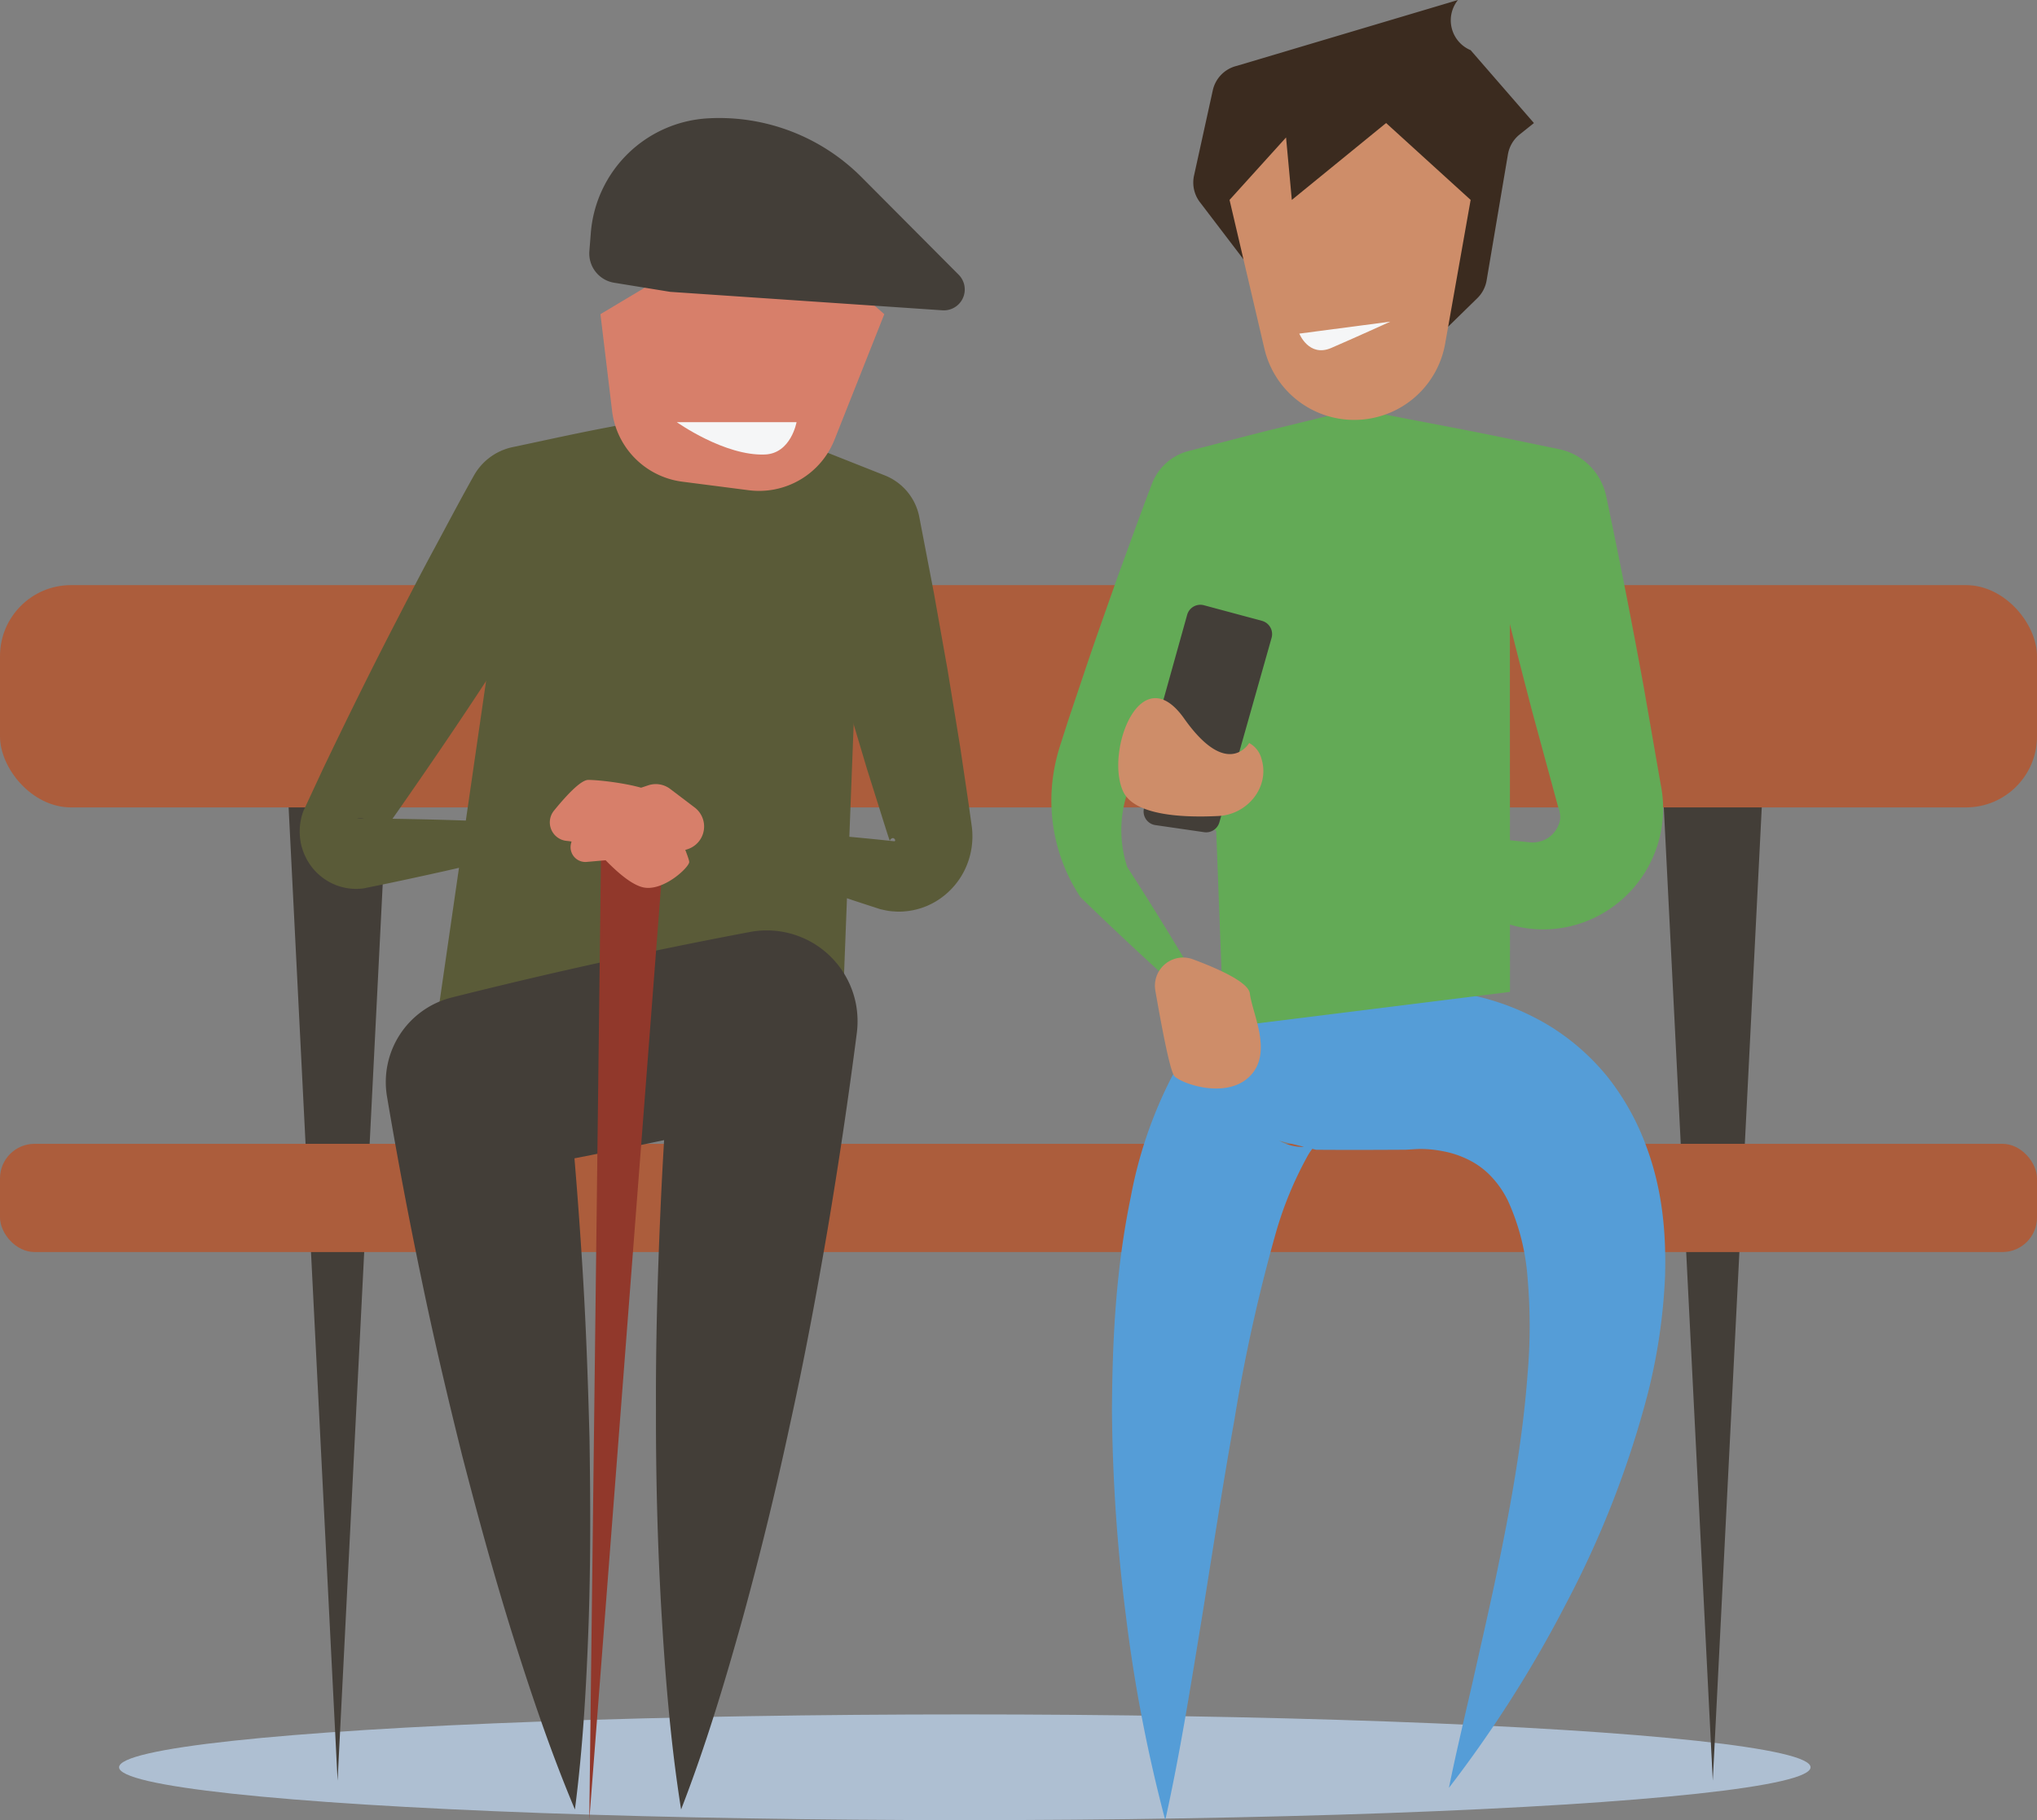 <svg xmlns="http://www.w3.org/2000/svg" width="357.667" height="319.635" viewBox="0 0 357.667 319.635"><rect x="0" y="0" width="357.667" height="319.635" fill="#808080" stroke="none"/><defs><style>.a{fill:#aebfd2;}.b{fill:#433e38;}.c{fill:#ac5d3c;}.d{fill:#3b2b1f;}.e{fill:#5a5b38;}.f{fill:#91382b;}.g{fill:#d77f6a;}.h{fill:#f5f6f7;}.i{fill:#559dd7;}.j{fill:#63aa56;}.k{fill:#ce8d69;}</style></defs><g transform="translate(-2551.195 -1148.459)"><ellipse class="a" cx="148.498" cy="9.282" rx="148.498" ry="9.282" transform="translate(2572.105 1449.529)"/><g transform="translate(2551.195 1251.211)"><path class="b" d="M2602.912,1219.033l-10.175,202.232-10.175-202.232Z" transform="translate(-2533.46 -1211.309)"/><path class="b" d="M2757.163,1219.033l-10.175,202.232-10.175-202.232Z" transform="translate(-2446.248 -1211.309)"/><rect class="c" width="357.668" height="39.037" rx="12.469"/><rect class="c" width="357.668" height="19.005" rx="6.07" transform="translate(0 98.114)"/></g><path class="d" d="M2693.852,1193.993l-7.649-10.033a5.68,5.68,0,0,1-1.03-4.663l3.293-14.973a5.677,5.677,0,0,1,4.224-4.3l38.825-11.562h0a5.679,5.679,0,0,0,2.224,8.807l11.116,12.8-2.511,2.007a5.685,5.685,0,0,0-2.054,3.489l-3.743,22.138a5.685,5.685,0,0,1-1.628,3.114l-5.127,5.014" transform="translate(75.676)"/><path class="e" d="M2638.57,1268.135c-9.4,2.834-18.851,5.175-28.321,7.313-4.747,1.055-9.449,2.082-14.247,3.036a9.785,9.785,0,0,1-4.929-.623,9.9,9.9,0,0,1-4.054-3.029,10.2,10.2,0,0,1-2.071-4.671,10.323,10.323,0,0,1,.515-5.271l3.461-7.442c4.177-8.715,8.433-17.384,12.871-25.945,2.215-4.284,4.416-8.575,6.716-12.81,2.281-4.245,4.527-8.511,6.889-12.71a10.2,10.2,0,0,1,6.767-4.985l.4-.085c5.194-1.094,10.374-2.254,15.585-3.251s10.4-2.118,15.625-3.04l.229-.039a10.728,10.728,0,0,1,5.615.528l6.875,2.6c2.287.878,4.591,1.712,6.866,2.626l13.672,5.415.564.224a9.88,9.88,0,0,1,6,7.248l2.582,13.443,2.4,13.486,2.21,13.53,1.007,6.788.5,3.394.54,3.873a13.5,13.5,0,0,1-1.075,7.105,13.167,13.167,0,0,1-4.418,5.379,12.632,12.632,0,0,1-6.442,2.307,9.653,9.653,0,0,1-1.7,0,9.432,9.432,0,0,1-1.658-.222l-.8-.175-.41-.135-.817-.266c-4.365-1.4-8.707-2.907-13.051-4.4-8.68-3.031-17.313-6.283-25.859-9.947,9.3.124,18.506.659,27.67,1.415,4.577.4,9.158.786,13.714,1.279l.855.089.427.044.041-.053a.109.109,0,0,0,.045-.086.16.16,0,0,0,0-.091.463.463,0,0,0-.2-.271.354.354,0,0,0-.365-.027.956.956,0,0,0-.362.393.1.1,0,0,0-.016.052l-.135-.406-.269-.814-.52-1.636-1.03-3.273-2.06-6.545-3.921-13.135-3.734-13.179-3.552-13.221,6.565,7.47-13.9-4.8c-2.32-.789-4.612-1.656-6.919-2.481l-6.913-2.5,5.844.489c-5.2,1.064-10.434,1.941-15.647,2.921s-10.457,1.818-15.688,2.711l7.168-5.07c-2.491,4.123-5.1,8.179-7.667,12.254-2.552,4.087-5.2,8.116-7.841,12.154-5.266,8.08-10.715,16.053-16.242,23.98l-2.1,2.957-1.053,1.476-.528.737-.131.185-.066.093-.033.045.024-.044a1.6,1.6,0,0,0,.133-.376,3.177,3.177,0,0,0-.661-3.095,2.84,2.84,0,0,0-2.681-.834c4.79.024,9.674.113,14.514.235C2619.074,1266.7,2628.8,1267.17,2638.57,1268.135Z" transform="translate(19.005 25.988)"/><path class="e" d="M2600.434,1296.654l14.178-97.854,60.345,4.086-3.761,97.564Z" transform="translate(27.839 28.462)"/><path class="b" d="M2627.677,1407.21c-4.3-10.222-7.769-20.557-11.022-30.92-3.237-10.366-6.068-20.787-8.774-31.225-2.6-10.452-5.072-20.922-7.235-31.433q-3.288-15.76-5.961-31.605a15.313,15.313,0,0,1,11.324-17.4l1.113-.278q25.125-6.284,50.564-11.1l.685-.13a15.944,15.944,0,0,1,18.655,12.667,16.422,16.422,0,0,1,.153,5.03q-2.219,17.226-5.109,34.378c-1.952,11.432-4.081,22.845-6.59,34.218q-3.647,17.071-8.3,34.035c-3.145,11.305-6.524,22.584-10.86,33.762-1.879-11.841-2.8-23.581-3.484-35.295-.668-11.712-.957-23.382-.928-35.021-.05-11.647.279-23.251.787-34.838s1.285-23.144,2.265-34.679l19.49,17.567q-25.2,5.938-50.69,10.5l12.437-17.681q1.623,15.986,2.658,32.053c.711,10.707,1.106,21.458,1.384,32.225.168,10.781.21,21.579-.153,32.433C2629.7,1385.328,2629.1,1396.213,2627.677,1407.21Z" transform="translate(24.465 59.013)"/><path class="f" d="M2630.305,1244.637l-13.012,169.353,2.064-169.839Z" transform="translate(37.371 54.104)"/><path class="g" d="M2636.988,1240.531l-4.3-3.261a4.187,4.187,0,0,0-3.851-.634l-9.825,3.275a4.188,4.188,0,0,0-2.738,2.955l-1,4a2.6,2.6,0,0,0,2.754,3.222l14.97-1.328,2.784-.922A4.187,4.187,0,0,0,2636.988,1240.531Z" transform="translate(36.183 49.734)"/><path class="g" d="M2615.642,1246.637a3.267,3.267,0,0,1-2.04-5.294c2.129-2.616,4.7-5.391,6.01-5.391,2.482,0,11.111,1.063,12.53,2.954s5.2,10.512,5.2,11.46-4.728,5.388-8.273,4.41-8.156-6.769-8.865-7.242A26.77,26.77,0,0,0,2615.642,1246.637Z" transform="translate(34.868 49.468)"/><path class="g" d="M2618.545,1188.9l2.043,16.981a14.255,14.255,0,0,0,12.332,12.436l11.655,1.5a14.256,14.256,0,0,0,15.073-8.884l8.738-22.034-12.46-10.875a14.256,14.256,0,0,0-16.689-1.5Z" transform="translate(38.079 14.731)"/><path class="b" d="M2621.659,1190.626l9.843,1.6,47.8,3.243a3.67,3.67,0,0,0,2.849-6.25l-17.052-17.13a35.267,35.267,0,0,0-26.917-10.336h0a21.881,21.881,0,0,0-20.621,20.133l-.254,3.208A5.2,5.2,0,0,0,2621.659,1190.626Z" transform="translate(37.372 7.484)"/><path class="h" d="M2627.114,1195.82h21.019s-.975,5.48-5.526,5.676C2635.522,1201.8,2627.114,1195.82,2627.114,1195.82Z" transform="translate(42.924 26.778)"/><path class="i" d="M2735.091,1399.819c1.276-6.316,2.769-12.481,4.169-18.63,1.384-6.154,2.786-12.243,4.065-18.3,2.539-12.105,4.728-24.149,5.573-35.746a96.99,96.99,0,0,0,.012-16.7,39.545,39.545,0,0,0-3.42-13.63,16.9,16.9,0,0,0-3.046-4.417,13.763,13.763,0,0,0-3.743-2.782,16.8,16.8,0,0,0-4.8-1.611,19.575,19.575,0,0,0-2.743-.341c-.458-.025-.917-.036-1.342-.027l-.588.024-.218.019c-.056,0-.143.019.149-.014l-1.634.1c-5.253.03-10.509.048-15.763.008l-6.5-1.592.582.285.258.114.362.147.527.183a7.624,7.624,0,0,0,.773.2,7.749,7.749,0,0,0,1.237.156,6.52,6.52,0,0,0,1.9-.218,4.342,4.342,0,0,0,1.071-.44c.222-.142.288-.194.288-.213a9.2,9.2,0,0,0-2.14,2.74,64.243,64.243,0,0,0-5.426,13.235,295.018,295.018,0,0,0-7.279,32.87c-2.047,11.4-3.816,23.035-5.708,34.758-1.936,11.731-3.779,23.562-6.426,35.5a265.737,265.737,0,0,1-6.888-35.7,303.543,303.543,0,0,1-2.473-36.355c.075-12.257.657-24.63,3.32-37.463a76.64,76.64,0,0,1,6.738-20.123,35.606,35.606,0,0,1,8.757-11.192,24.222,24.222,0,0,1,9.171-4.768,21.374,21.374,0,0,1,6.3-.7,20.3,20.3,0,0,1,3.441.43c.594.127,1.207.285,1.85.487.346.111.658.214,1.051.366l.62.251.385.171.708.344-6.5-1.592c5.255-.041,10.51-.022,15.763.008l-1.633.1c.683-.073.985-.091,1.32-.109l.956-.041c.6-.017,1.188-.02,1.761-.014,1.143.014,2.25.074,3.354.167a47.233,47.233,0,0,1,6.551,1.019,43.96,43.96,0,0,1,12.681,5.091,40.3,40.3,0,0,1,10.562,9.269,43.838,43.838,0,0,1,6.534,11.67c3.063,8.029,3.622,15.872,3.428,23.121a101.212,101.212,0,0,1-3.049,20.723,171.348,171.348,0,0,1-14.267,36.69A213.944,213.944,0,0,1,2735.091,1399.819Z" transform="translate(70.517 62.599)"/><g transform="translate(2735.81 1170.068)"><path class="j" d="M2692.968,1266.333c11.645.05,23.165.742,34.65,1.622,5.745.424,11.467.969,17.185,1.53l8.571.888a5.191,5.191,0,0,0,1.834-.265,4.44,4.44,0,0,0,1.437-.766,4.927,4.927,0,0,0,1.694-2.523,3.379,3.379,0,0,0,.1-1.331,5.157,5.157,0,0,0-.326-1.309l-4.507-16.582q-4.358-16.615-8.276-33.329l8.478,8.294c-5.518-1.077-11.05-2.087-16.557-3.219l-8.259-1.7c-2.752-.578-5.512-1.115-8.256-1.728l4.457-.048-13.461,2.7c-4.492.877-9,1.691-13.5,2.537l7.087-5.912c-2.442,5.3-5.028,10.546-7.534,15.823-2.608,5.235-5.147,10.5-7.832,15.7l-4,7.811-2.035,3.846a19.39,19.39,0,0,0-1.332,2.932,20.725,20.725,0,0,0-.136,13.4l-.607-.944q4.609,7.1,9,14.369,2.208,3.63,4.341,7.317c1.4,2.479,2.848,4.917,4.186,7.443-2.215-1.808-4.322-3.707-6.478-5.563q-3.207-2.808-6.326-5.689-6.253-5.751-12.326-11.645a.507.507,0,0,1-.078-.1l-.531-.849a30.685,30.685,0,0,1-4.15-20.71,33.05,33.05,0,0,1,1.312-5.4l1.355-4.223,2.8-8.32c1.849-5.554,3.842-11.047,5.767-16.57,2.026-5.479,3.975-10.991,6.066-16.441a9.4,9.4,0,0,1,6.4-5.737l.69-.177c4.433-1.14,8.86-2.313,13.3-3.425l13.337-3.259a9.7,9.7,0,0,1,3.939-.143l.518.094c2.769.485,5.524,1.047,8.287,1.568l8.282,1.59c5.52,1.066,11.016,2.254,16.526,3.375l.157.031a10.7,10.7,0,0,1,8.322,8.262q3.545,16.8,6.626,33.7l2.945,16.928a21.265,21.265,0,0,1-12.138,23.641,20.792,20.792,0,0,1-13.422,1.223l-8.286-2.362c-5.516-1.606-11.031-3.228-16.522-4.97C2714.749,1274.256,2703.8,1270.616,2692.968,1266.333Z" transform="translate(-2669.13 -1144.038)"/><path class="j" d="M2686.311,1207.229l3.347,88.454,50.275-6.267-.025-82.188Z" transform="translate(-2659.417 -1136.839)"/><path class="k" d="M2689.109,1175.761l6.119,26.125a16.2,16.2,0,0,0,17.636,12.4h0a16.2,16.2,0,0,0,14.1-13.268l4.477-25.258-14.844-13.5-16.554,13.5-1.013-10.967Z" transform="translate(-2657.834 -1162.263)"/><path class="h" d="M2696.935,1186.644l15.973-2.1s-6.471,2.943-10.381,4.624S2696.935,1186.644,2696.935,1186.644Z" transform="translate(-2653.409 -1149.667)"/></g><path class="b" d="M2682.949,1233l4.168-14.932a2.41,2.41,0,0,1,2.949-1.68l10.181,2.738a2.411,2.411,0,0,1,1.694,2.985l-9.168,32.4a2.413,2.413,0,0,1-2.667,1.73l-8.571-1.244a2.415,2.415,0,0,1-2.029-2.813Z" transform="translate(72.525 38.359)"/><path class="k" d="M2701.8,1237.514a4.418,4.418,0,0,0-2.185-2.855s-3.765,6.521-11.418-4.3-13.852,5.692-10.758,12.714c1.9,4.321,10.5,4.726,16.826,4.4C2699.334,1247.208,2703.252,1242.378,2701.8,1237.514Z" transform="translate(70.917 44.281)"/><path class="k" d="M2680.812,1261.676a4.955,4.955,0,0,1,6.618-5.482c4.682,1.741,9.738,4.053,9.979,5.992.454,3.648,4.087,10.426,0,14.532s-11.935,1.345-13.234,0C2683.41,1275.924,2681.912,1268.028,2680.812,1261.676Z" transform="translate(73.241 60.733)"/></g></svg>